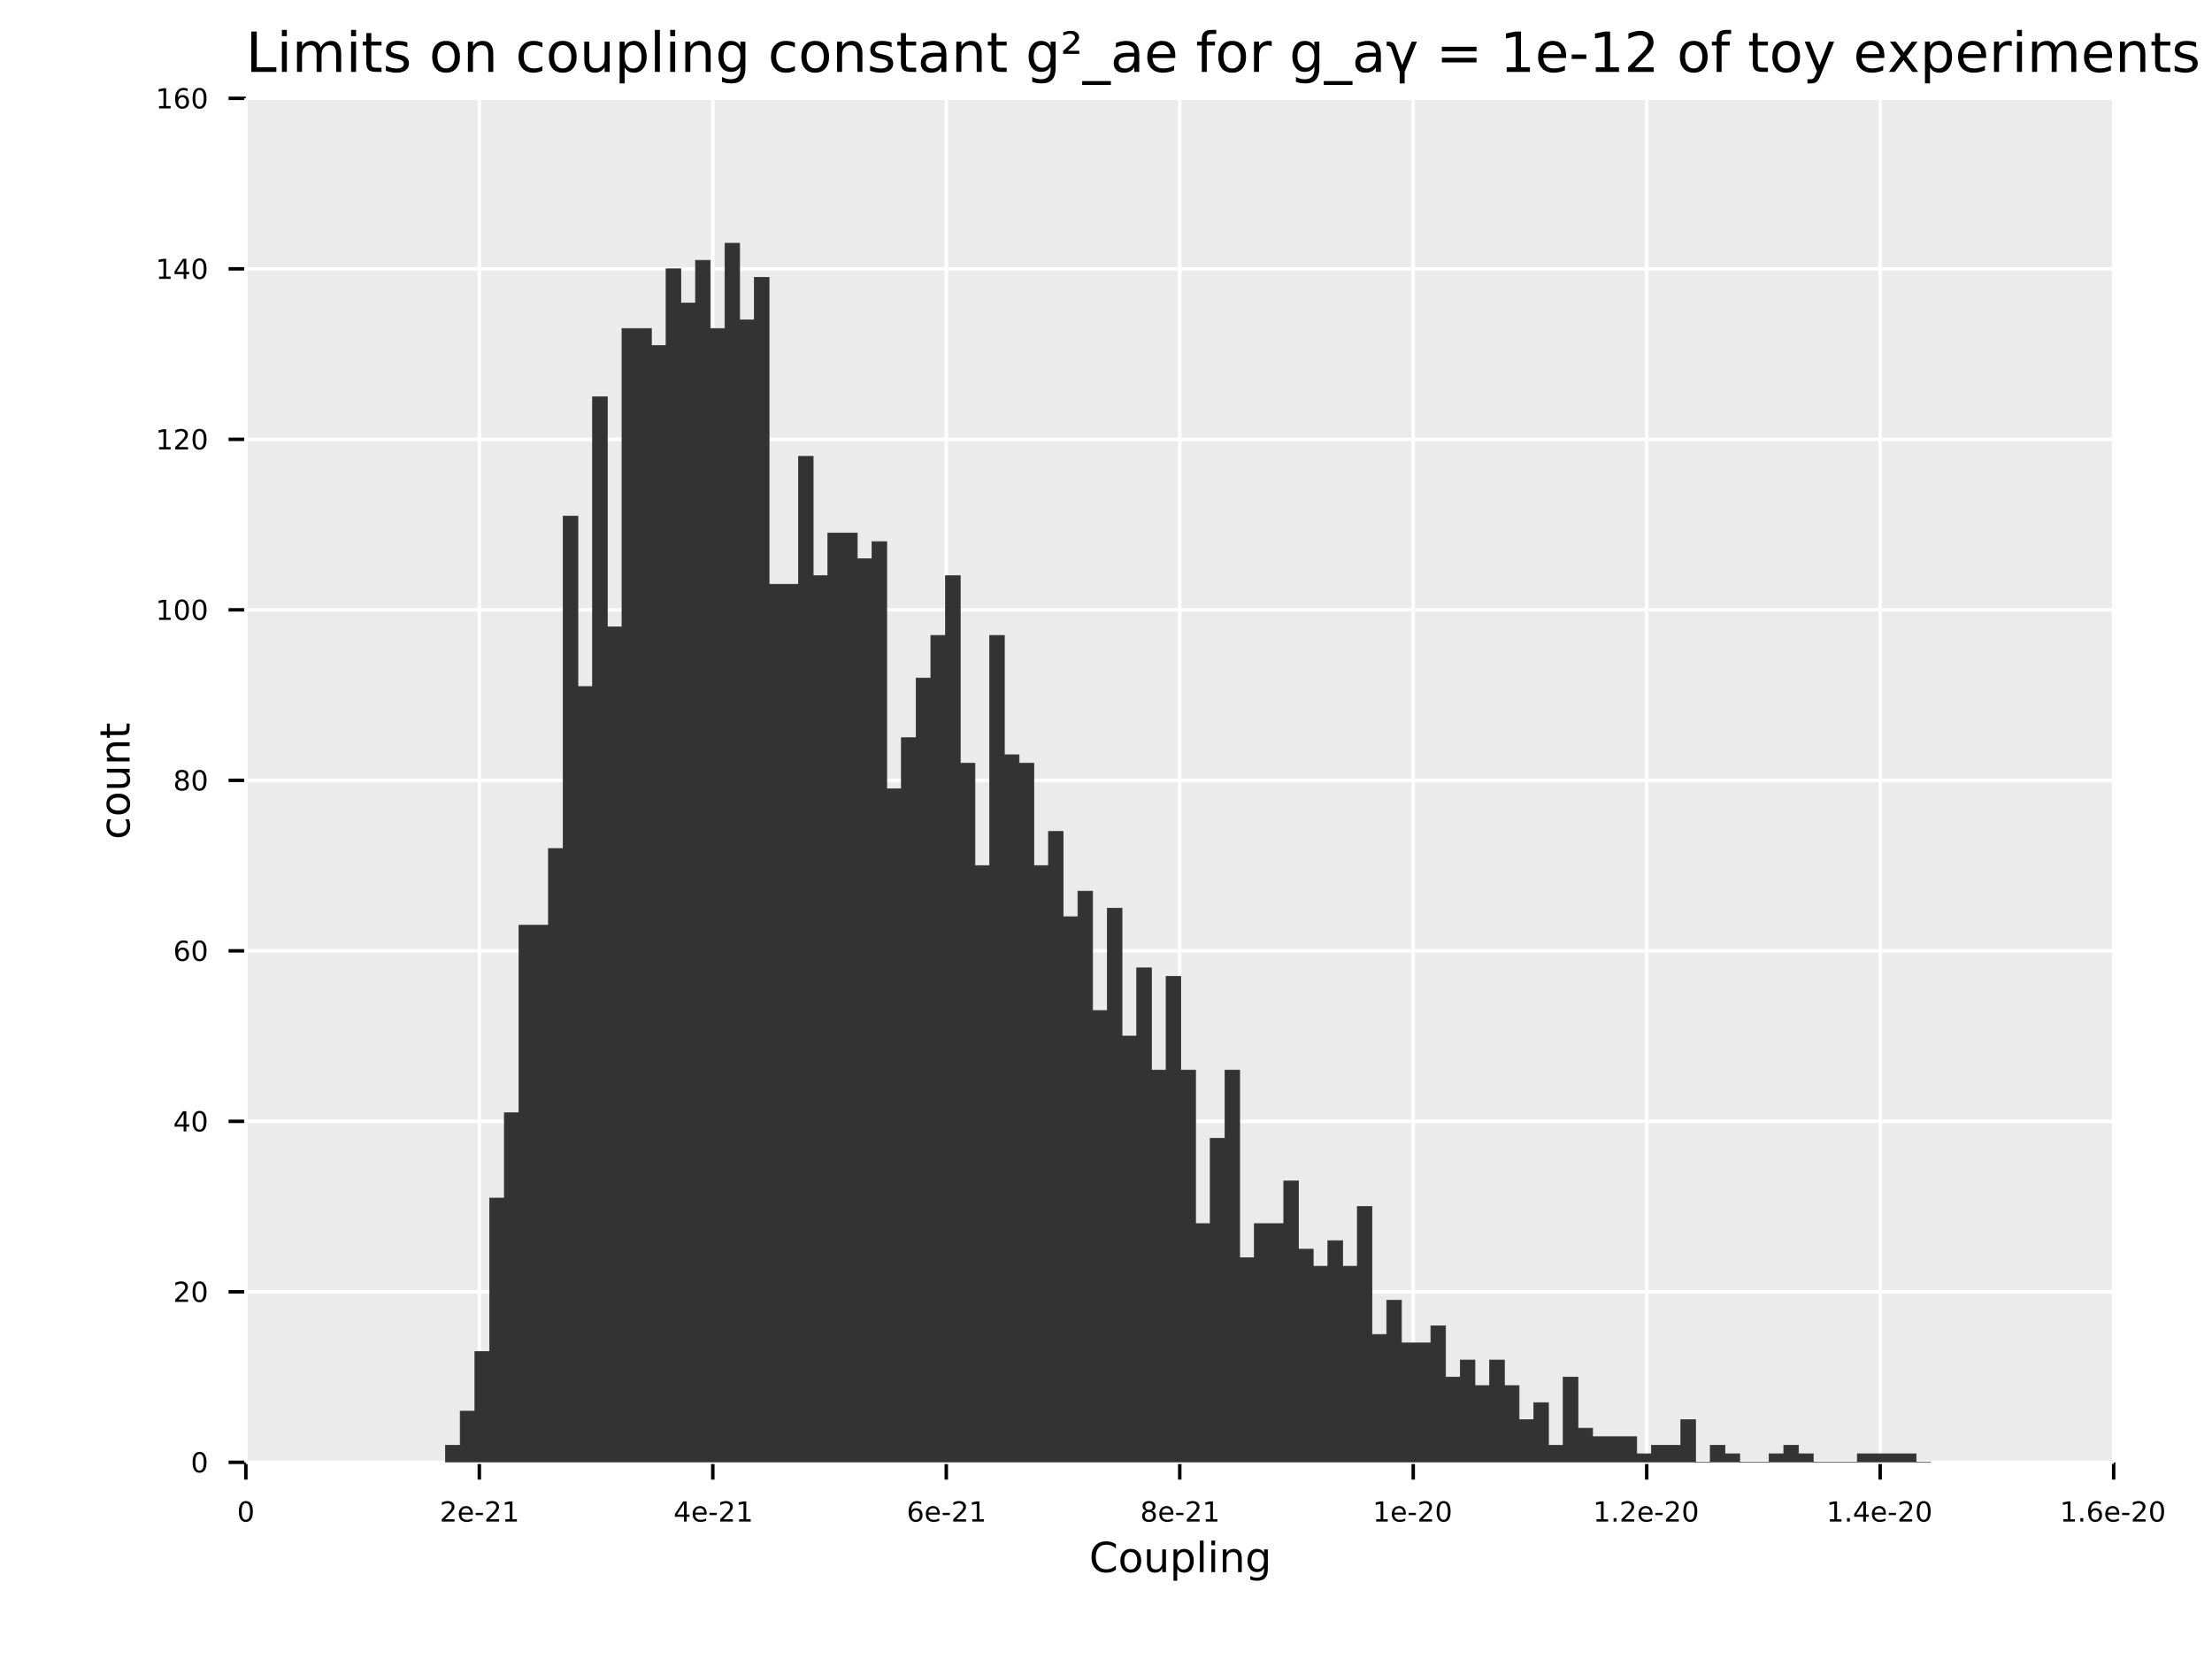 <?xml version="1.0" encoding="UTF-8" standalone="no"?>
<svg
   width="640pt"
   height="480pt"
   viewBox="0 0 640 480"
   version="1.1"
   id="svg230"
   sodipodi:docname="mc_likelihood_2018_histogram_bins_50llnl_extended_eff_area.pdf"
   xmlns:inkscape="http://www.inkscape.org/namespaces/inkscape"
   xmlns:sodipodi="http://sodipodi.sourceforge.net/DTD/sodipodi-0.dtd"
   xmlns:xlink="http://www.w3.org/1999/xlink"
   xmlns="http://www.w3.org/2000/svg"
   xmlns:svg="http://www.w3.org/2000/svg">
  <sodipodi:namedview
     id="namedview230"
     pagecolor="#ffffff"
     bordercolor="#666666"
     borderopacity="1.0"
     inkscape:showpageshadow="2"
     inkscape:pageopacity="0.0"
     inkscape:pagecheckerboard="0"
     inkscape:deskcolor="#d1d1d1"
     inkscape:document-units="pt" />
  <defs
     id="defs47">
    <g
       id="g47">
      <g
         id="glyph-0-0">
        <path
           d="M 1.578 -11.672 L 3.156 -11.672 L 3.156 -1.328 L 8.828 -1.328 L 8.828 0 L 1.578 0 Z M 1.578 -11.672 "
           id="path1" />
      </g>
      <g
         id="glyph-0-1">
        <path
           d="M 1.516 -8.75 L 2.953 -8.75 L 2.953 0 L 1.516 0 Z M 1.516 -12.156 L 2.953 -12.156 L 2.953 -10.344 L 1.516 -10.344 Z M 1.516 -12.156 "
           id="path2" />
      </g>
      <g
         id="glyph-0-2">
        <path
           d="M 8.328 -7.078 C 8.68 -7.723 9.109 -8.195 9.609 -8.5 C 10.109 -8.812 10.695 -8.969 11.375 -8.969 C 12.289 -8.969 12.992 -8.645 13.484 -8 C 13.984 -7.363 14.234 -6.457 14.234 -5.281 L 14.234 0 L 12.781 0 L 12.781 -5.234 C 12.781 -6.078 12.629 -6.703 12.328 -7.109 C 12.035 -7.516 11.586 -7.719 10.984 -7.719 C 10.234 -7.719 9.641 -7.469 9.203 -6.969 C 8.773 -6.477 8.562 -5.805 8.562 -4.953 L 8.562 0 L 7.125 0 L 7.125 -5.234 C 7.125 -6.078 6.973 -6.703 6.672 -7.109 C 6.379 -7.516 5.922 -7.719 5.297 -7.719 C 4.566 -7.719 3.984 -7.469 3.547 -6.969 C 3.117 -6.469 2.906 -5.797 2.906 -4.953 L 2.906 0 L 1.453 0 L 1.453 -8.75 L 2.906 -8.75 L 2.906 -7.391 C 3.227 -7.93 3.617 -8.328 4.078 -8.578 C 4.535 -8.836 5.082 -8.969 5.719 -8.969 C 6.352 -8.969 6.891 -8.805 7.328 -8.484 C 7.773 -8.16 8.109 -7.691 8.328 -7.078 Z M 8.328 -7.078 "
           id="path3" />
      </g>
      <g
         id="glyph-0-3">
        <path
           d="M 2.938 -11.234 L 2.938 -8.75 L 5.891 -8.75 L 5.891 -7.641 L 2.938 -7.641 L 2.938 -2.891 C 2.938 -2.172 3.031 -1.707 3.219 -1.5 C 3.414 -1.301 3.816 -1.203 4.422 -1.203 L 5.891 -1.203 L 5.891 0 L 4.422 0 C 3.305 0 2.535 -0.207 2.109 -0.625 C 1.691 -1.039 1.484 -1.797 1.484 -2.891 L 1.484 -7.641 L 0.438 -7.641 L 0.438 -8.75 L 1.484 -8.75 L 1.484 -11.234 Z M 2.938 -11.234 "
           id="path4" />
      </g>
      <g
         id="glyph-0-4">
        <path
           d="M 7.094 -8.5 L 7.094 -7.141 C 6.688 -7.348 6.266 -7.504 5.828 -7.609 C 5.391 -7.711 4.938 -7.766 4.469 -7.766 C 3.75 -7.766 3.211 -7.656 2.859 -7.438 C 2.504 -7.219 2.328 -6.891 2.328 -6.453 C 2.328 -6.117 2.453 -5.852 2.703 -5.656 C 2.961 -5.469 3.477 -5.289 4.25 -5.125 L 4.734 -5.016 C 5.754 -4.797 6.477 -4.484 6.906 -4.078 C 7.344 -3.68 7.562 -3.129 7.562 -2.422 C 7.562 -1.609 7.238 -0.961 6.594 -0.484 C 5.945 -0.004 5.062 0.234 3.938 0.234 C 3.469 0.234 2.977 0.188 2.469 0.094 C 1.969 0 1.438 -0.141 0.875 -0.328 L 0.875 -1.812 C 1.406 -1.531 1.926 -1.32 2.438 -1.188 C 2.957 -1.051 3.469 -0.984 3.969 -0.984 C 4.645 -0.984 5.164 -1.098 5.531 -1.328 C 5.895 -1.555 6.078 -1.883 6.078 -2.312 C 6.078 -2.695 5.945 -2.992 5.688 -3.203 C 5.426 -3.41 4.848 -3.613 3.953 -3.812 L 3.453 -3.922 C 2.566 -4.109 1.926 -4.395 1.531 -4.781 C 1.133 -5.176 0.938 -5.711 0.938 -6.391 C 0.938 -7.211 1.227 -7.848 1.812 -8.297 C 2.395 -8.742 3.223 -8.969 4.297 -8.969 C 4.828 -8.969 5.328 -8.926 5.797 -8.844 C 6.266 -8.77 6.695 -8.656 7.094 -8.5 Z M 7.094 -8.5 "
           id="path5" />
      </g>
      <g
         id="glyph-0-5" />
      <g
         id="glyph-0-6">
        <path
           d="M 4.906 -7.75 C 4.133 -7.75 3.523 -7.445 3.078 -6.844 C 2.629 -6.238 2.406 -5.414 2.406 -4.375 C 2.406 -3.32 2.625 -2.492 3.062 -1.891 C 3.508 -1.297 4.125 -1 4.906 -1 C 5.664 -1 6.27 -1.301 6.719 -1.906 C 7.164 -2.508 7.391 -3.332 7.391 -4.375 C 7.391 -5.406 7.164 -6.223 6.719 -6.828 C 6.27 -7.441 5.664 -7.75 4.906 -7.75 Z M 4.906 -8.969 C 6.156 -8.969 7.133 -8.562 7.844 -7.75 C 8.562 -6.938 8.922 -5.812 8.922 -4.375 C 8.922 -2.938 8.562 -1.805 7.844 -0.984 C 7.133 -0.172 6.156 0.234 4.906 0.234 C 3.645 0.234 2.66 -0.172 1.953 -0.984 C 1.242 -1.805 0.891 -2.938 0.891 -4.375 C 0.891 -5.812 1.242 -6.938 1.953 -7.75 C 2.66 -8.562 3.645 -8.969 4.906 -8.969 Z M 4.906 -8.969 "
           id="path6" />
      </g>
      <g
         id="glyph-0-7">
        <path
           d="M 8.781 -5.281 L 8.781 0 L 7.344 0 L 7.344 -5.234 C 7.344 -6.066 7.18 -6.688 6.859 -7.094 C 6.535 -7.508 6.051 -7.719 5.406 -7.719 C 4.633 -7.719 4.023 -7.469 3.578 -6.969 C 3.129 -6.477 2.906 -5.805 2.906 -4.953 L 2.906 0 L 1.453 0 L 1.453 -8.75 L 2.906 -8.75 L 2.906 -7.391 C 3.25 -7.922 3.648 -8.316 4.109 -8.578 C 4.578 -8.836 5.117 -8.969 5.734 -8.969 C 6.734 -8.969 7.488 -8.656 8 -8.031 C 8.52 -7.406 8.781 -6.488 8.781 -5.281 Z M 8.781 -5.281 "
           id="path7" />
      </g>
      <g
         id="glyph-0-8">
        <path
           d="M 7.812 -8.422 L 7.812 -7.078 C 7.406 -7.297 6.992 -7.461 6.578 -7.578 C 6.172 -7.691 5.758 -7.75 5.344 -7.75 C 4.414 -7.75 3.691 -7.453 3.172 -6.859 C 2.66 -6.266 2.406 -5.438 2.406 -4.375 C 2.406 -3.301 2.66 -2.469 3.172 -1.875 C 3.691 -1.289 4.414 -1 5.344 -1 C 5.758 -1 6.172 -1.051 6.578 -1.156 C 6.992 -1.27 7.406 -1.441 7.812 -1.672 L 7.812 -0.344 C 7.406 -0.156 6.988 -0.016 6.562 0.078 C 6.133 0.18 5.676 0.234 5.188 0.234 C 3.875 0.234 2.828 -0.18 2.047 -1.016 C 1.273 -1.848 0.891 -2.969 0.891 -4.375 C 0.891 -5.801 1.281 -6.922 2.062 -7.734 C 2.844 -8.555 3.914 -8.969 5.281 -8.969 C 5.727 -8.969 6.16 -8.922 6.578 -8.828 C 7.004 -8.734 7.414 -8.598 7.812 -8.422 Z M 7.812 -8.422 "
           id="path8" />
      </g>
      <g
         id="glyph-0-9">
        <path
           d="M 1.359 -3.453 L 1.359 -8.75 L 2.797 -8.75 L 2.797 -3.516 C 2.797 -2.68 2.957 -2.055 3.281 -1.641 C 3.602 -1.234 4.086 -1.031 4.734 -1.031 C 5.516 -1.031 6.129 -1.273 6.578 -1.766 C 7.023 -2.266 7.25 -2.941 7.25 -3.797 L 7.25 -8.75 L 8.688 -8.75 L 8.688 0 L 7.25 0 L 7.25 -1.344 C 6.906 -0.812 6.5 -0.414 6.031 -0.156 C 5.57 0.102 5.039 0.234 4.438 0.234 C 3.426 0.234 2.66 -0.078 2.141 -0.703 C 1.617 -1.336 1.359 -2.254 1.359 -3.453 Z M 4.984 -8.969 Z M 4.984 -8.969 "
           id="path9" />
      </g>
      <g
         id="glyph-0-10">
        <path
           d="M 2.906 -1.312 L 2.906 3.328 L 1.453 3.328 L 1.453 -8.75 L 2.906 -8.75 L 2.906 -7.422 C 3.207 -7.941 3.586 -8.328 4.047 -8.578 C 4.504 -8.836 5.055 -8.969 5.703 -8.969 C 6.766 -8.969 7.625 -8.547 8.281 -7.703 C 8.945 -6.859 9.281 -5.75 9.281 -4.375 C 9.281 -3 8.945 -1.883 8.281 -1.031 C 7.625 -0.188 6.766 0.234 5.703 0.234 C 5.055 0.234 4.504 0.109 4.047 -0.141 C 3.586 -0.398 3.207 -0.789 2.906 -1.312 Z M 7.797 -4.375 C 7.797 -5.426 7.578 -6.254 7.141 -6.859 C 6.703 -7.461 6.102 -7.766 5.344 -7.766 C 4.582 -7.766 3.984 -7.461 3.547 -6.859 C 3.117 -6.254 2.906 -5.426 2.906 -4.375 C 2.906 -3.312 3.117 -2.477 3.547 -1.875 C 3.984 -1.281 4.582 -0.984 5.344 -0.984 C 6.102 -0.984 6.703 -1.281 7.141 -1.875 C 7.578 -2.477 7.797 -3.312 7.797 -4.375 Z M 7.797 -4.375 "
           id="path10" />
      </g>
      <g
         id="glyph-0-11">
        <path
           d="M 1.516 -12.156 L 2.953 -12.156 L 2.953 0 L 1.516 0 Z M 1.516 -12.156 "
           id="path11" />
      </g>
      <g
         id="glyph-0-12">
        <path
           d="M 7.266 -4.484 C 7.266 -5.523 7.051 -6.332 6.625 -6.906 C 6.195 -7.477 5.594 -7.766 4.812 -7.766 C 4.039 -7.766 3.441 -7.477 3.016 -6.906 C 2.586 -6.332 2.375 -5.523 2.375 -4.484 C 2.375 -3.441 2.586 -2.633 3.016 -2.062 C 3.441 -1.488 4.039 -1.203 4.812 -1.203 C 5.594 -1.203 6.195 -1.488 6.625 -2.062 C 7.051 -2.633 7.266 -3.441 7.266 -4.484 Z M 8.703 -1.094 C 8.703 0.406 8.367 1.516 7.703 2.234 C 7.047 2.961 6.035 3.328 4.672 3.328 C 4.172 3.328 3.695 3.289 3.25 3.219 C 2.801 3.145 2.363 3.031 1.938 2.875 L 1.938 1.469 C 2.363 1.695 2.781 1.863 3.188 1.969 C 3.602 2.082 4.023 2.141 4.453 2.141 C 5.391 2.141 6.094 1.895 6.562 1.406 C 7.031 0.914 7.266 0.172 7.266 -0.828 L 7.266 -1.547 C 6.973 -1.023 6.594 -0.633 6.125 -0.375 C 5.664 -0.125 5.113 0 4.469 0 C 3.395 0 2.531 -0.406 1.875 -1.219 C 1.219 -2.039 0.891 -3.129 0.891 -4.484 C 0.891 -5.836 1.219 -6.922 1.875 -7.734 C 2.531 -8.555 3.395 -8.969 4.469 -8.969 C 5.113 -8.969 5.664 -8.836 6.125 -8.578 C 6.594 -8.328 6.973 -7.941 7.266 -7.422 L 7.266 -8.75 L 8.703 -8.75 Z M 8.703 -1.094 "
           id="path12" />
      </g>
      <g
         id="glyph-0-13">
        <path
           d="M 5.484 -4.406 C 4.328 -4.406 3.523 -4.27 3.078 -4 C 2.629 -3.738 2.406 -3.285 2.406 -2.641 C 2.406 -2.129 2.57 -1.723 2.906 -1.422 C 3.238 -1.129 3.695 -0.984 4.281 -0.984 C 5.07 -0.984 5.707 -1.266 6.188 -1.828 C 6.676 -2.391 6.922 -3.141 6.922 -4.078 L 6.922 -4.406 Z M 8.359 -5 L 8.359 0 L 6.922 0 L 6.922 -1.328 C 6.586 -0.797 6.176 -0.398 5.688 -0.141 C 5.195 0.109 4.598 0.234 3.891 0.234 C 2.992 0.234 2.281 -0.016 1.75 -0.516 C 1.227 -1.023 0.969 -1.703 0.969 -2.547 C 0.969 -3.535 1.297 -4.281 1.953 -4.781 C 2.609 -5.281 3.594 -5.531 4.906 -5.531 L 6.922 -5.531 L 6.922 -5.672 C 6.922 -6.328 6.703 -6.836 6.266 -7.203 C 5.828 -7.566 5.219 -7.75 4.438 -7.75 C 3.938 -7.75 3.445 -7.688 2.969 -7.562 C 2.5 -7.445 2.047 -7.27 1.609 -7.031 L 1.609 -8.359 C 2.129 -8.555 2.633 -8.707 3.125 -8.812 C 3.625 -8.914 4.109 -8.969 4.578 -8.969 C 5.848 -8.969 6.797 -8.641 7.422 -7.984 C 8.047 -7.328 8.359 -6.332 8.359 -5 Z M 8.359 -5 "
           id="path13" />
      </g>
      <g
         id="glyph-0-14">
        <path
           d="M 2.094 -6.109 L 5.406 -6.109 L 5.406 -5.219 L 0.734 -5.219 L 0.734 -6.078 C 0.91 -6.242 1.164 -6.473 1.5 -6.766 C 3.289 -8.348 4.188 -9.383 4.188 -9.875 C 4.188 -10.219 4.051 -10.492 3.781 -10.703 C 3.508 -10.922 3.148 -11.031 2.703 -11.031 C 2.43 -11.031 2.133 -10.984 1.812 -10.891 C 1.5 -10.797 1.156 -10.66 0.781 -10.484 L 0.781 -11.438 C 1.188 -11.582 1.562 -11.691 1.906 -11.766 C 2.25 -11.836 2.57 -11.875 2.875 -11.875 C 3.625 -11.875 4.223 -11.703 4.672 -11.359 C 5.129 -11.016 5.359 -10.562 5.359 -10 C 5.359 -9.281 4.5 -8.18 2.781 -6.703 C 2.488 -6.453 2.258 -6.254 2.094 -6.109 Z M 2.094 -6.109 "
           id="path14" />
      </g>
      <g
         id="glyph-0-15">
        <path
           d="M 8.156 2.656 L 8.156 3.781 L -0.156 3.781 L -0.156 2.656 Z M 8.156 2.656 "
           id="path15" />
      </g>
      <g
         id="glyph-0-16">
        <path
           d="M 9 -4.734 L 9 -4.031 L 2.391 -4.031 C 2.453 -3.039 2.75 -2.285 3.281 -1.766 C 3.812 -1.254 4.555 -1 5.516 -1 C 6.066 -1 6.598 -1.066 7.109 -1.203 C 7.629 -1.336 8.145 -1.539 8.656 -1.812 L 8.656 -0.453 C 8.145 -0.234 7.617 -0.066 7.078 0.047 C 6.535 0.172 5.984 0.234 5.422 0.234 C 4.023 0.234 2.922 -0.172 2.109 -0.984 C 1.297 -1.805 0.891 -2.91 0.891 -4.297 C 0.891 -5.723 1.273 -6.859 2.047 -7.703 C 2.816 -8.547 3.859 -8.969 5.172 -8.969 C 6.348 -8.969 7.281 -8.586 7.969 -7.828 C 8.656 -7.066 9 -6.035 9 -4.734 Z M 7.562 -5.156 C 7.551 -5.945 7.328 -6.578 6.891 -7.047 C 6.461 -7.516 5.895 -7.75 5.188 -7.75 C 4.383 -7.75 3.742 -7.52 3.266 -7.062 C 2.785 -6.613 2.508 -5.977 2.438 -5.156 Z M 7.562 -5.156 "
           id="path16" />
      </g>
      <g
         id="glyph-0-17">
        <path
           d="M 5.938 -12.156 L 5.938 -10.969 L 4.562 -10.969 C 4.051 -10.969 3.691 -10.863 3.484 -10.656 C 3.285 -10.445 3.188 -10.07 3.188 -9.531 L 3.188 -8.75 L 5.562 -8.75 L 5.562 -7.641 L 3.188 -7.641 L 3.188 0 L 1.75 0 L 1.75 -7.641 L 0.375 -7.641 L 0.375 -8.75 L 1.75 -8.75 L 1.75 -9.359 C 1.75 -10.336 1.973 -11.047 2.422 -11.484 C 2.879 -11.93 3.598 -12.156 4.578 -12.156 Z M 5.938 -12.156 "
           id="path17" />
      </g>
      <g
         id="glyph-0-18">
        <path
           d="M 6.578 -7.406 C 6.422 -7.5 6.242 -7.566 6.047 -7.609 C 5.859 -7.66 5.648 -7.688 5.422 -7.688 C 4.609 -7.688 3.984 -7.422 3.547 -6.891 C 3.117 -6.359 2.906 -5.598 2.906 -4.609 L 2.906 0 L 1.453 0 L 1.453 -8.75 L 2.906 -8.75 L 2.906 -7.391 C 3.207 -7.922 3.598 -8.316 4.078 -8.578 C 4.566 -8.836 5.156 -8.969 5.844 -8.969 C 5.945 -8.969 6.055 -8.957 6.172 -8.938 C 6.297 -8.926 6.43 -8.91 6.578 -8.891 Z M 6.578 -7.406 "
           id="path18" />
      </g>
      <g
         id="glyph-0-19">
        <path
           d="M 1.703 -7.266 L 11.719 -7.266 L 11.719 -5.953 L 1.703 -5.953 Z M 1.703 -4.078 L 11.719 -4.078 L 11.719 -2.75 L 1.703 -2.75 Z M 1.703 -4.078 "
           id="path19" />
      </g>
      <g
         id="glyph-0-20">
        <path
           d="M 1.984 -1.328 L 4.562 -1.328 L 4.562 -10.234 L 1.766 -9.672 L 1.766 -11.109 L 4.547 -11.672 L 6.125 -11.672 L 6.125 -1.328 L 8.703 -1.328 L 8.703 0 L 1.984 0 Z M 1.984 -1.328 "
           id="path20" />
      </g>
      <g
         id="glyph-0-21">
        <path
           d="M 0.781 -5.031 L 5 -5.031 L 5 -3.75 L 0.781 -3.75 Z M 0.781 -5.031 "
           id="path21" />
      </g>
      <g
         id="glyph-0-22">
        <path
           d="M 3.078 -1.328 L 8.578 -1.328 L 8.578 0 L 1.172 0 L 1.172 -1.328 C 1.773 -1.953 2.594 -2.785 3.625 -3.828 C 4.656 -4.867 5.305 -5.539 5.578 -5.844 C 6.078 -6.414 6.426 -6.895 6.625 -7.281 C 6.832 -7.676 6.938 -8.066 6.938 -8.453 C 6.938 -9.066 6.719 -9.566 6.281 -9.953 C 5.844 -10.348 5.273 -10.547 4.578 -10.547 C 4.086 -10.547 3.566 -10.457 3.016 -10.281 C 2.461 -10.113 1.875 -9.859 1.25 -9.516 L 1.25 -11.109 C 1.883 -11.359 2.477 -11.547 3.031 -11.672 C 3.582 -11.805 4.086 -11.875 4.547 -11.875 C 5.754 -11.875 6.719 -11.57 7.438 -10.969 C 8.156 -10.363 8.516 -9.555 8.516 -8.547 C 8.516 -8.066 8.426 -7.613 8.25 -7.188 C 8.07 -6.758 7.742 -6.254 7.266 -5.672 C 7.141 -5.516 6.727 -5.078 6.031 -4.359 C 5.332 -3.641 4.348 -2.629 3.078 -1.328 Z M 3.078 -1.328 "
           id="path22" />
      </g>
      <g
         id="glyph-0-23">
        <path
           d="M 5.156 0.812 C 4.75 1.852 4.352 2.531 3.969 2.844 C 3.582 3.164 3.066 3.328 2.422 3.328 L 1.266 3.328 L 1.266 2.125 L 2.109 2.125 C 2.504 2.125 2.812 2.031 3.031 1.844 C 3.25 1.656 3.492 1.211 3.766 0.516 L 4.016 -0.141 L 0.484 -8.75 L 2 -8.75 L 4.734 -1.906 L 7.469 -8.75 L 9 -8.75 Z M 5.156 0.812 "
           id="path23" />
      </g>
      <g
         id="glyph-0-24">
        <path
           d="M 8.781 -8.75 L 5.625 -4.5 L 8.953 0 L 7.25 0 L 4.703 -3.438 L 2.156 0 L 0.469 0 L 3.859 -4.578 L 0.75 -8.75 L 2.453 -8.75 L 4.766 -5.641 L 7.094 -8.75 Z M 8.781 -8.75 "
           id="path24" />
      </g>
      <g
         id="glyph-1-0">
        <path
           d="M 2.828 -7.375 L 4.734 -1.969 L 7.469 -8.75 L 9 -8.75 L 5.453 0 L 5.453 3.328 L 4.016 3.328 L 4.016 0 L 1.719 -6.531 C 1.488 -7.188 1.129 -7.516 0.641 -7.516 L 0.25 -7.516 L 0.25 -8.75 L 0.797 -8.75 C 1.828 -8.75 2.504 -8.289 2.828 -7.375 Z M 2.828 -7.375 "
           id="path25" />
      </g>
      <g
         id="glyph-2-0">
        <path
           d="M 2.547 -5.312 C 2.141 -5.312 1.832 -5.109 1.625 -4.703 C 1.426 -4.305 1.328 -3.707 1.328 -2.906 C 1.328 -2.113 1.426 -1.516 1.625 -1.109 C 1.832 -0.711 2.141 -0.516 2.547 -0.516 C 2.953 -0.516 3.254 -0.711 3.453 -1.109 C 3.66 -1.516 3.766 -2.113 3.766 -2.906 C 3.766 -3.707 3.66 -4.305 3.453 -4.703 C 3.254 -5.109 2.953 -5.312 2.547 -5.312 Z M 2.547 -5.938 C 3.203 -5.938 3.703 -5.676 4.047 -5.156 C 4.391 -4.645 4.562 -3.895 4.562 -2.906 C 4.562 -1.926 4.391 -1.176 4.047 -0.656 C 3.703 -0.145 3.203 0.109 2.547 0.109 C 1.891 0.109 1.391 -0.145 1.047 -0.656 C 0.703 -1.176 0.531 -1.926 0.531 -2.906 C 0.531 -3.895 0.703 -4.645 1.047 -5.156 C 1.391 -5.676 1.891 -5.938 2.547 -5.938 Z M 2.547 -5.938 "
           id="path26" />
      </g>
      <g
         id="glyph-2-1">
        <path
           d="M 1.531 -0.672 L 4.297 -0.672 L 4.297 0 L 0.594 0 L 0.594 -0.672 C 0.883 -0.973 1.289 -1.383 1.812 -1.906 C 2.332 -2.438 2.656 -2.773 2.781 -2.922 C 3.039 -3.203 3.219 -3.441 3.312 -3.641 C 3.414 -3.836 3.469 -4.031 3.469 -4.219 C 3.469 -4.531 3.359 -4.785 3.141 -4.984 C 2.922 -5.18 2.641 -5.281 2.297 -5.281 C 2.047 -5.281 1.781 -5.234 1.5 -5.141 C 1.227 -5.055 0.938 -4.926 0.625 -4.75 L 0.625 -5.547 C 0.945 -5.68 1.242 -5.781 1.516 -5.844 C 1.797 -5.906 2.051 -5.938 2.281 -5.938 C 2.883 -5.938 3.363 -5.785 3.719 -5.484 C 4.082 -5.18 4.266 -4.781 4.266 -4.281 C 4.266 -4.039 4.219 -3.812 4.125 -3.594 C 4.031 -3.375 3.867 -3.117 3.641 -2.828 C 3.566 -2.754 3.352 -2.535 3 -2.172 C 2.656 -1.816 2.164 -1.316 1.531 -0.672 Z M 1.531 -0.672 "
           id="path27" />
      </g>
      <g
         id="glyph-2-2">
        <path
           d="M 4.5 -2.375 L 4.5 -2.016 L 1.188 -2.016 C 1.219 -1.523 1.367 -1.148 1.641 -0.891 C 1.91 -0.629 2.281 -0.5 2.75 -0.5 C 3.031 -0.5 3.301 -0.531 3.562 -0.594 C 3.82 -0.664 4.078 -0.77 4.328 -0.906 L 4.328 -0.219 C 4.066 -0.113 3.801 -0.035 3.531 0.016 C 3.258 0.078 2.988 0.109 2.719 0.109 C 2.02 0.109 1.461 -0.094 1.047 -0.5 C 0.641 -0.906 0.438 -1.453 0.438 -2.141 C 0.438 -2.859 0.629 -3.426 1.016 -3.844 C 1.41 -4.27 1.938 -4.484 2.594 -4.484 C 3.176 -4.484 3.641 -4.289 3.984 -3.906 C 4.328 -3.531 4.5 -3.02 4.5 -2.375 Z M 3.781 -2.578 C 3.77 -2.973 3.656 -3.285 3.438 -3.516 C 3.227 -3.754 2.945 -3.875 2.594 -3.875 C 2.195 -3.875 1.875 -3.758 1.625 -3.531 C 1.383 -3.301 1.25 -2.984 1.219 -2.578 Z M 3.781 -2.578 "
           id="path28" />
      </g>
      <g
         id="glyph-2-3">
        <path
           d="M 0.391 -2.516 L 2.5 -2.516 L 2.5 -1.875 L 0.391 -1.875 Z M 0.391 -2.516 "
           id="path29" />
      </g>
      <g
         id="glyph-2-4">
        <path
           d="M 1 -0.672 L 2.281 -0.672 L 2.281 -5.109 L 0.875 -4.828 L 0.875 -5.547 L 2.281 -5.828 L 3.062 -5.828 L 3.062 -0.672 L 4.359 -0.672 L 4.359 0 L 1 0 Z M 1 -0.672 "
           id="path30" />
      </g>
      <g
         id="glyph-2-5">
        <path
           d="M 3.031 -5.141 L 1.031 -2.031 L 3.031 -2.031 Z M 2.812 -5.828 L 3.812 -5.828 L 3.812 -2.031 L 4.641 -2.031 L 4.641 -1.375 L 3.812 -1.375 L 3.812 0 L 3.031 0 L 3.031 -1.375 L 0.391 -1.375 L 0.391 -2.141 Z M 2.812 -5.828 "
           id="path31" />
      </g>
      <g
         id="glyph-2-6">
        <path
           d="M 2.641 -3.234 C 2.285 -3.234 2.004 -3.109 1.797 -2.859 C 1.586 -2.617 1.484 -2.289 1.484 -1.875 C 1.484 -1.457 1.586 -1.125 1.797 -0.875 C 2.004 -0.633 2.285 -0.516 2.641 -0.516 C 2.992 -0.516 3.273 -0.633 3.484 -0.875 C 3.691 -1.125 3.797 -1.457 3.797 -1.875 C 3.797 -2.289 3.691 -2.617 3.484 -2.859 C 3.273 -3.109 2.992 -3.234 2.641 -3.234 Z M 4.203 -5.703 L 4.203 -4.984 C 4.004 -5.078 3.805 -5.148 3.609 -5.203 C 3.41 -5.254 3.211 -5.281 3.016 -5.281 C 2.492 -5.281 2.094 -5.102 1.812 -4.75 C 1.539 -4.395 1.383 -3.863 1.344 -3.156 C 1.5 -3.383 1.691 -3.555 1.922 -3.672 C 2.148 -3.797 2.406 -3.859 2.688 -3.859 C 3.27 -3.859 3.734 -3.68 4.078 -3.328 C 4.422 -2.973 4.594 -2.488 4.594 -1.875 C 4.594 -1.27 4.414 -0.785 4.062 -0.422 C 3.707 -0.066 3.234 0.109 2.641 0.109 C 1.961 0.109 1.445 -0.145 1.094 -0.656 C 0.738 -1.176 0.562 -1.926 0.562 -2.906 C 0.562 -3.832 0.781 -4.566 1.219 -5.109 C 1.656 -5.66 2.242 -5.938 2.984 -5.938 C 3.18 -5.938 3.379 -5.914 3.578 -5.875 C 3.773 -5.844 3.984 -5.785 4.203 -5.703 Z M 4.203 -5.703 "
           id="path32" />
      </g>
      <g
         id="glyph-2-7">
        <path
           d="M 2.547 -2.766 C 2.172 -2.766 1.875 -2.664 1.656 -2.469 C 1.445 -2.27 1.344 -1.992 1.344 -1.641 C 1.344 -1.285 1.445 -1.008 1.656 -0.812 C 1.875 -0.613 2.172 -0.516 2.547 -0.516 C 2.922 -0.516 3.211 -0.613 3.422 -0.812 C 3.641 -1.02 3.75 -1.297 3.75 -1.641 C 3.75 -1.992 3.641 -2.27 3.422 -2.469 C 3.211 -2.664 2.922 -2.766 2.547 -2.766 Z M 1.75 -3.109 C 1.414 -3.191 1.156 -3.348 0.969 -3.578 C 0.781 -3.805 0.688 -4.086 0.688 -4.422 C 0.688 -4.891 0.848 -5.258 1.172 -5.531 C 1.504 -5.801 1.961 -5.938 2.547 -5.938 C 3.129 -5.938 3.582 -5.801 3.906 -5.531 C 4.238 -5.258 4.406 -4.891 4.406 -4.422 C 4.406 -4.086 4.312 -3.805 4.125 -3.578 C 3.938 -3.348 3.676 -3.191 3.344 -3.109 C 3.719 -3.016 4.008 -2.836 4.219 -2.578 C 4.438 -2.328 4.547 -2.016 4.547 -1.641 C 4.547 -1.078 4.375 -0.645 4.031 -0.344 C 3.688 -0.039 3.191 0.109 2.547 0.109 C 1.898 0.109 1.406 -0.039 1.062 -0.344 C 0.719 -0.645 0.547 -1.078 0.547 -1.641 C 0.547 -2.016 0.648 -2.328 0.859 -2.578 C 1.078 -2.836 1.375 -3.016 1.75 -3.109 Z M 1.469 -4.359 C 1.469 -4.055 1.562 -3.816 1.75 -3.641 C 1.938 -3.473 2.203 -3.391 2.547 -3.391 C 2.879 -3.391 3.141 -3.473 3.328 -3.641 C 3.523 -3.816 3.625 -4.055 3.625 -4.359 C 3.625 -4.66 3.523 -4.895 3.328 -5.062 C 3.141 -5.227 2.879 -5.312 2.547 -5.312 C 2.203 -5.312 1.938 -5.227 1.75 -5.062 C 1.562 -4.895 1.469 -4.66 1.469 -4.359 Z M 1.469 -4.359 "
           id="path33" />
      </g>
      <g
         id="glyph-2-8">
        <path
           d="M 0.859 -1 L 1.688 -1 L 1.688 0 L 0.859 0 Z M 0.859 -1 "
           id="path34" />
      </g>
      <g
         id="glyph-3-0">
        <path
           d="M 7.734 -8.078 L 7.734 -6.828 C 7.328 -7.203 6.898 -7.477 6.453 -7.656 C 6.004 -7.844 5.523 -7.938 5.016 -7.938 C 4.016 -7.938 3.25 -7.629 2.719 -7.016 C 2.188 -6.398 1.922 -5.516 1.922 -4.359 C 1.922 -3.211 2.188 -2.332 2.719 -1.719 C 3.25 -1.102 4.016 -0.797 5.016 -0.797 C 5.523 -0.797 6.004 -0.891 6.453 -1.078 C 6.898 -1.266 7.328 -1.539 7.734 -1.906 L 7.734 -0.672 C 7.316 -0.391 6.875 -0.176 6.406 -0.031 C 5.945 0.102 5.461 0.172 4.953 0.172 C 3.617 0.172 2.57 -0.234 1.812 -1.047 C 1.051 -1.859 0.672 -2.961 0.672 -4.359 C 0.672 -5.766 1.051 -6.875 1.812 -7.688 C 2.57 -8.5 3.617 -8.906 4.953 -8.906 C 5.473 -8.906 5.961 -8.832 6.422 -8.688 C 6.891 -8.551 7.328 -8.348 7.734 -8.078 Z M 7.734 -8.078 "
           id="path35" />
      </g>
      <g
         id="glyph-3-1">
        <path
           d="M 3.672 -5.812 C 3.098 -5.812 2.641 -5.582 2.297 -5.125 C 1.961 -4.676 1.797 -4.062 1.797 -3.281 C 1.797 -2.488 1.961 -1.867 2.297 -1.422 C 2.629 -0.973 3.086 -0.75 3.672 -0.75 C 4.242 -0.75 4.695 -0.973 5.031 -1.422 C 5.375 -1.879 5.547 -2.5 5.547 -3.281 C 5.547 -4.051 5.375 -4.664 5.031 -5.125 C 4.695 -5.582 4.242 -5.812 3.672 -5.812 Z M 3.672 -6.719 C 4.609 -6.719 5.344 -6.41 5.875 -5.797 C 6.414 -5.191 6.688 -4.352 6.688 -3.281 C 6.688 -2.207 6.414 -1.363 5.875 -0.75 C 5.344 -0.133 4.609 0.172 3.672 0.172 C 2.734 0.172 1.992 -0.133 1.453 -0.75 C 0.922 -1.363 0.656 -2.207 0.656 -3.281 C 0.656 -4.352 0.922 -5.191 1.453 -5.797 C 1.992 -6.41 2.734 -6.719 3.672 -6.719 Z M 3.672 -6.719 "
           id="path36" />
      </g>
      <g
         id="glyph-3-2">
        <path
           d="M 1.016 -2.594 L 1.016 -6.562 L 2.094 -6.562 L 2.094 -2.625 C 2.094 -2.008 2.211 -1.547 2.453 -1.234 C 2.703 -0.922 3.066 -0.766 3.547 -0.766 C 4.129 -0.766 4.586 -0.945 4.922 -1.312 C 5.266 -1.688 5.438 -2.195 5.438 -2.844 L 5.438 -6.562 L 6.516 -6.562 L 6.516 0 L 5.438 0 L 5.438 -1.016 C 5.176 -0.609 4.875 -0.305 4.531 -0.109 C 4.188 0.078 3.785 0.172 3.328 0.172 C 2.566 0.172 1.988 -0.062 1.594 -0.531 C 1.207 -1 1.016 -1.688 1.016 -2.594 Z M 3.734 -6.719 Z M 3.734 -6.719 "
           id="path37" />
      </g>
      <g
         id="glyph-3-3">
        <path
           d="M 2.172 -0.984 L 2.172 2.5 L 1.094 2.5 L 1.094 -6.562 L 2.172 -6.562 L 2.172 -5.562 C 2.398 -5.957 2.688 -6.25 3.031 -6.438 C 3.375 -6.625 3.785 -6.719 4.266 -6.719 C 5.066 -6.719 5.719 -6.398 6.219 -5.766 C 6.719 -5.141 6.969 -4.312 6.969 -3.281 C 6.969 -2.25 6.719 -1.414 6.219 -0.781 C 5.719 -0.145 5.066 0.172 4.266 0.172 C 3.785 0.172 3.375 0.078 3.031 -0.109 C 2.688 -0.305 2.398 -0.598 2.172 -0.984 Z M 5.844 -3.281 C 5.844 -4.07 5.676 -4.691 5.344 -5.141 C 5.02 -5.586 4.578 -5.812 4.016 -5.812 C 3.441 -5.812 2.988 -5.586 2.656 -5.141 C 2.332 -4.691 2.172 -4.07 2.172 -3.281 C 2.172 -2.488 2.332 -1.863 2.656 -1.406 C 2.988 -0.957 3.441 -0.734 4.016 -0.734 C 4.578 -0.734 5.02 -0.957 5.344 -1.406 C 5.676 -1.863 5.844 -2.488 5.844 -3.281 Z M 5.844 -3.281 "
           id="path38" />
      </g>
      <g
         id="glyph-3-4">
        <path
           d="M 1.125 -9.125 L 2.203 -9.125 L 2.203 0 L 1.125 0 Z M 1.125 -9.125 "
           id="path39" />
      </g>
      <g
         id="glyph-3-5">
        <path
           d="M 1.125 -6.562 L 2.203 -6.562 L 2.203 0 L 1.125 0 Z M 1.125 -9.125 L 2.203 -9.125 L 2.203 -7.75 L 1.125 -7.75 Z M 1.125 -9.125 "
           id="path40" />
      </g>
      <g
         id="glyph-3-6">
        <path
           d="M 6.594 -3.969 L 6.594 0 L 5.516 0 L 5.516 -3.922 C 5.516 -4.547 5.391 -5.008 5.141 -5.312 C 4.898 -5.625 4.539 -5.781 4.062 -5.781 C 3.477 -5.781 3.016 -5.594 2.672 -5.219 C 2.336 -4.852 2.172 -4.348 2.172 -3.703 L 2.172 0 L 1.094 0 L 1.094 -6.562 L 2.172 -6.562 L 2.172 -5.547 C 2.43 -5.941 2.734 -6.234 3.078 -6.422 C 3.43 -6.617 3.836 -6.719 4.297 -6.719 C 5.047 -6.719 5.613 -6.484 6 -6.016 C 6.395 -5.555 6.594 -4.875 6.594 -3.969 Z M 6.594 -3.969 "
           id="path41" />
      </g>
      <g
         id="glyph-3-7">
        <path
           d="M 5.453 -3.359 C 5.453 -4.141 5.289 -4.742 4.969 -5.172 C 4.645 -5.598 4.191 -5.812 3.609 -5.812 C 3.035 -5.812 2.586 -5.598 2.266 -5.172 C 1.941 -4.742 1.781 -4.141 1.781 -3.359 C 1.781 -2.578 1.941 -1.973 2.266 -1.547 C 2.586 -1.117 3.035 -0.906 3.609 -0.906 C 4.191 -0.906 4.645 -1.117 4.969 -1.547 C 5.289 -1.973 5.453 -2.578 5.453 -3.359 Z M 6.531 -0.812 C 6.531 0.301 6.281 1.129 5.781 1.672 C 5.289 2.223 4.531 2.5 3.5 2.5 C 3.125 2.5 2.766 2.469 2.422 2.406 C 2.086 2.352 1.766 2.27 1.453 2.156 L 1.453 1.109 C 1.766 1.273 2.078 1.398 2.391 1.484 C 2.703 1.566 3.016 1.609 3.328 1.609 C 4.035 1.609 4.566 1.422 4.922 1.047 C 5.273 0.68 5.453 0.125 5.453 -0.625 L 5.453 -1.156 C 5.223 -0.77 4.938 -0.477 4.594 -0.281 C 4.25 -0.094 3.832 0 3.344 0 C 2.539 0 1.891 -0.305 1.391 -0.922 C 0.898 -1.535 0.656 -2.348 0.656 -3.359 C 0.656 -4.367 0.898 -5.18 1.391 -5.797 C 1.891 -6.41 2.539 -6.719 3.344 -6.719 C 3.832 -6.719 4.25 -6.617 4.594 -6.422 C 4.938 -6.234 5.223 -5.945 5.453 -5.562 L 5.453 -6.562 L 6.531 -6.562 Z M 6.531 -0.812 "
           id="path42" />
      </g>
      <g
         id="glyph-4-0">
        <path
           d="M -6.312 -5.859 L -5.297 -5.859 C -5.473 -5.547 -5.602 -5.238 -5.688 -4.938 C -5.77 -4.633 -5.812 -4.328 -5.812 -4.016 C -5.812 -3.305 -5.586 -2.758 -5.141 -2.375 C -4.703 -1.988 -4.082 -1.797 -3.281 -1.797 C -2.477 -1.797 -1.852 -1.988 -1.406 -2.375 C -0.969 -2.758 -0.75 -3.305 -0.75 -4.016 C -0.75 -4.328 -0.789 -4.633 -0.875 -4.938 C -0.957 -5.238 -1.082 -5.547 -1.25 -5.859 L -0.25 -5.859 C -0.113 -5.555 -0.008 -5.242 0.062 -4.922 C 0.133 -4.598 0.172 -4.254 0.172 -3.891 C 0.172 -2.898 -0.133 -2.113 -0.75 -1.531 C -1.375 -0.945 -2.219 -0.656 -3.281 -0.656 C -4.344 -0.656 -5.18 -0.945 -5.797 -1.531 C -6.41 -2.125 -6.719 -2.938 -6.719 -3.969 C -6.719 -4.289 -6.68 -4.609 -6.609 -4.922 C -6.547 -5.242 -6.445 -5.555 -6.312 -5.859 Z M -6.312 -5.859 "
           id="path43" />
      </g>
      <g
         id="glyph-4-1">
        <path
           d="M -5.812 -3.672 C -5.812 -3.098 -5.582 -2.641 -5.125 -2.297 C -4.676 -1.961 -4.062 -1.797 -3.281 -1.797 C -2.488 -1.797 -1.867 -1.961 -1.422 -2.297 C -0.973 -2.629 -0.75 -3.086 -0.75 -3.672 C -0.75 -4.242 -0.973 -4.695 -1.422 -5.031 C -1.879 -5.375 -2.5 -5.547 -3.281 -5.547 C -4.051 -5.547 -4.664 -5.375 -5.125 -5.031 C -5.582 -4.695 -5.812 -4.242 -5.812 -3.672 Z M -6.719 -3.672 C -6.719 -4.609 -6.41 -5.344 -5.797 -5.875 C -5.191 -6.414 -4.352 -6.688 -3.281 -6.688 C -2.207 -6.688 -1.363 -6.414 -0.75 -5.875 C -0.133 -5.344 0.172 -4.609 0.172 -3.672 C 0.172 -2.734 -0.133 -1.992 -0.75 -1.453 C -1.363 -0.922 -2.207 -0.656 -3.281 -0.656 C -4.352 -0.656 -5.191 -0.922 -5.797 -1.453 C -6.41 -1.992 -6.719 -2.734 -6.719 -3.672 Z M -6.719 -3.672 "
           id="path44" />
      </g>
      <g
         id="glyph-4-2">
        <path
           d="M -2.594 -1.016 L -6.562 -1.016 L -6.562 -2.094 L -2.625 -2.094 C -2.008 -2.094 -1.547 -2.211 -1.234 -2.453 C -0.922 -2.703 -0.766 -3.066 -0.766 -3.547 C -0.766 -4.129 -0.945 -4.586 -1.312 -4.922 C -1.688 -5.266 -2.195 -5.438 -2.844 -5.438 L -6.562 -5.438 L -6.562 -6.516 L 0 -6.516 L 0 -5.438 L -1.016 -5.438 C -0.609 -5.176 -0.305 -4.875 -0.109 -4.531 C 0.078 -4.188 0.172 -3.785 0.172 -3.328 C 0.172 -2.566 -0.062 -1.988 -0.531 -1.594 C -1 -1.207 -1.688 -1.016 -2.594 -1.016 Z M -6.719 -3.734 Z M -6.719 -3.734 "
           id="path45" />
      </g>
      <g
         id="glyph-4-3">
        <path
           d="M -3.969 -6.594 L 0 -6.594 L 0 -5.516 L -3.922 -5.516 C -4.547 -5.516 -5.008 -5.391 -5.312 -5.141 C -5.625 -4.898 -5.781 -4.539 -5.781 -4.062 C -5.781 -3.477 -5.594 -3.016 -5.219 -2.672 C -4.852 -2.336 -4.348 -2.172 -3.703 -2.172 L 0 -2.172 L 0 -1.094 L -6.562 -1.094 L -6.562 -2.172 L -5.547 -2.172 C -5.941 -2.43 -6.234 -2.734 -6.422 -3.078 C -6.617 -3.43 -6.719 -3.836 -6.719 -4.297 C -6.719 -5.047 -6.484 -5.613 -6.016 -6 C -5.555 -6.395 -4.875 -6.594 -3.969 -6.594 Z M -3.969 -6.594 "
           id="path46" />
      </g>
      <g
         id="glyph-4-4">
        <path
           d="M -8.422 -2.203 L -6.562 -2.203 L -6.562 -4.422 L -5.719 -4.422 L -5.719 -2.203 L -2.156 -2.203 C -1.625 -2.203 -1.281 -2.273 -1.125 -2.422 C -0.977 -2.566 -0.906 -2.863 -0.906 -3.312 L -0.906 -4.422 L 0 -4.422 L 0 -3.312 C 0 -2.477 -0.156 -1.898 -0.469 -1.578 C -0.781 -1.266 -1.344 -1.109 -2.156 -1.109 L -5.719 -1.109 L -5.719 -0.328 L -6.562 -0.328 L -6.562 -1.109 L -8.422 -1.109 Z M -8.422 -2.203 "
           id="path47" />
      </g>
    </g>
  </defs>
  <rect
     x="-64"
     y="-48"
     width="768"
     height="576"
     fill="rgb(100%, 100%, 100%)"
     fill-opacity="1"
     id="rect47" />
  <g
     fill="rgb(0%, 0%, 0%)"
     fill-opacity="1"
     id="g87">
    <use
       xlink:href="#glyph-0-0"
       x="71.133"
       y="20.801"
       id="use47" />
    <use
       xlink:href="#glyph-0-1"
       x="80.045"
       y="20.801"
       id="use48" />
    <use
       xlink:href="#glyph-0-2"
       x="84.477"
       y="20.801"
       id="use49" />
    <use
       xlink:href="#glyph-0-1"
       x="100.061"
       y="20.801"
       id="use50" />
    <use
       xlink:href="#glyph-0-3"
       x="104.493"
       y="20.801"
       id="use51" />
    <use
       xlink:href="#glyph-0-4"
       x="110.765"
       y="20.801"
       id="use52" />
    <use
       xlink:href="#glyph-0-5"
       x="119.085"
       y="20.801"
       id="use53" />
    <use
       xlink:href="#glyph-0-6"
       x="124.157"
       y="20.801"
       id="use54" />
    <use
       xlink:href="#glyph-0-7"
       x="133.933"
       y="20.801"
       id="use55" />
    <use
       xlink:href="#glyph-0-5"
       x="144.061"
       y="20.801"
       id="use56" />
    <use
       xlink:href="#glyph-0-8"
       x="149.133"
       y="20.801"
       id="use57" />
    <use
       xlink:href="#glyph-0-6"
       x="157.917"
       y="20.801"
       id="use58" />
    <use
       xlink:href="#glyph-0-9"
       x="167.693"
       y="20.801"
       id="use59" />
    <use
       xlink:href="#glyph-0-10"
       x="177.821"
       y="20.801"
       id="use60" />
    <use
       xlink:href="#glyph-0-11"
       x="187.965"
       y="20.801"
       id="use61" />
    <use
       xlink:href="#glyph-0-1"
       x="192.397"
       y="20.801"
       id="use62" />
    <use
       xlink:href="#glyph-0-7"
       x="196.829"
       y="20.801"
       id="use63" />
    <use
       xlink:href="#glyph-0-12"
       x="206.957"
       y="20.801"
       id="use64" />
    <use
       xlink:href="#glyph-0-5"
       x="217.101"
       y="20.801"
       id="use65" />
    <use
       xlink:href="#glyph-0-8"
       x="222.173"
       y="20.801"
       id="use66" />
    <use
       xlink:href="#glyph-0-6"
       x="230.957"
       y="20.801"
       id="use67" />
    <use
       xlink:href="#glyph-0-7"
       x="240.733"
       y="20.801"
       id="use68" />
    <use
       xlink:href="#glyph-0-4"
       x="250.861"
       y="20.801"
       id="use69" />
    <use
       xlink:href="#glyph-0-3"
       x="259.181"
       y="20.801"
       id="use70" />
    <use
       xlink:href="#glyph-0-13"
       x="265.453"
       y="20.801"
       id="use71" />
    <use
       xlink:href="#glyph-0-7"
       x="275.245"
       y="20.801"
       id="use72" />
    <use
       xlink:href="#glyph-0-3"
       x="285.373"
       y="20.801"
       id="use73" />
    <use
       xlink:href="#glyph-0-5"
       x="291.645"
       y="20.801"
       id="use74" />
    <use
       xlink:href="#glyph-0-12"
       x="296.717"
       y="20.801"
       id="use75" />
    <use
       xlink:href="#glyph-0-14"
       x="306.861"
       y="20.801"
       id="use76" />
    <use
       xlink:href="#glyph-0-15"
       x="313.261"
       y="20.801"
       id="use77" />
    <use
       xlink:href="#glyph-0-13"
       x="321.261"
       y="20.801"
       id="use78" />
    <use
       xlink:href="#glyph-0-16"
       x="331.053"
       y="20.801"
       id="use79" />
    <use
       xlink:href="#glyph-0-5"
       x="340.893"
       y="20.801"
       id="use80" />
    <use
       xlink:href="#glyph-0-17"
       x="345.965"
       y="20.801"
       id="use81" />
    <use
       xlink:href="#glyph-0-6"
       x="351.597"
       y="20.801"
       id="use82" />
    <use
       xlink:href="#glyph-0-18"
       x="361.373"
       y="20.801"
       id="use83" />
    <use
       xlink:href="#glyph-0-5"
       x="367.949"
       y="20.801"
       id="use84" />
    <use
       xlink:href="#glyph-0-12"
       x="373.021"
       y="20.801"
       id="use85" />
    <use
       xlink:href="#glyph-0-15"
       x="383.165"
       y="20.801"
       id="use86" />
    <use
       xlink:href="#glyph-0-13"
       x="391.165"
       y="20.801"
       id="use87" />
  </g>
  <g
     fill="rgb(0%, 0%, 0%)"
     fill-opacity="1"
     id="g88">
    <use
       xlink:href="#glyph-1-0"
       x="400.957"
       y="20.801"
       id="use88" />
  </g>
  <g
     fill="rgb(0%, 0%, 0%)"
     fill-opacity="1"
     id="g115">
    <use
       xlink:href="#glyph-0-5"
       x="410.413"
       y="20.801"
       id="use89" />
    <use
       xlink:href="#glyph-0-19"
       x="415.485"
       y="20.801"
       id="use90" />
    <use
       xlink:href="#glyph-0-5"
       x="428.877"
       y="20.801"
       id="use91" />
    <use
       xlink:href="#glyph-0-20"
       x="433.949"
       y="20.801"
       id="use92" />
    <use
       xlink:href="#glyph-0-16"
       x="444.125"
       y="20.801"
       id="use93" />
    <use
       xlink:href="#glyph-0-21"
       x="453.965"
       y="20.801"
       id="use94" />
    <use
       xlink:href="#glyph-0-20"
       x="459.725"
       y="20.801"
       id="use95" />
    <use
       xlink:href="#glyph-0-22"
       x="469.901"
       y="20.801"
       id="use96" />
    <use
       xlink:href="#glyph-0-5"
       x="480.077"
       y="20.801"
       id="use97" />
    <use
       xlink:href="#glyph-0-6"
       x="485.149"
       y="20.801"
       id="use98" />
    <use
       xlink:href="#glyph-0-17"
       x="494.925"
       y="20.801"
       id="use99" />
    <use
       xlink:href="#glyph-0-5"
       x="500.557"
       y="20.801"
       id="use100" />
    <use
       xlink:href="#glyph-0-3"
       x="505.629"
       y="20.801"
       id="use101" />
    <use
       xlink:href="#glyph-0-6"
       x="511.901"
       y="20.801"
       id="use102" />
    <use
       xlink:href="#glyph-0-23"
       x="521.677"
       y="20.801"
       id="use103" />
    <use
       xlink:href="#glyph-0-5"
       x="531.133"
       y="20.801"
       id="use104" />
    <use
       xlink:href="#glyph-0-16"
       x="536.205"
       y="20.801"
       id="use105" />
    <use
       xlink:href="#glyph-0-24"
       x="546.045"
       y="20.801"
       id="use106" />
    <use
       xlink:href="#glyph-0-10"
       x="555.501"
       y="20.801"
       id="use107" />
    <use
       xlink:href="#glyph-0-16"
       x="565.645"
       y="20.801"
       id="use108" />
    <use
       xlink:href="#glyph-0-18"
       x="575.485"
       y="20.801"
       id="use109" />
    <use
       xlink:href="#glyph-0-1"
       x="582.061"
       y="20.801"
       id="use110" />
    <use
       xlink:href="#glyph-0-2"
       x="586.493"
       y="20.801"
       id="use111" />
    <use
       xlink:href="#glyph-0-16"
       x="602.077"
       y="20.801"
       id="use112" />
    <use
       xlink:href="#glyph-0-7"
       x="611.917"
       y="20.801"
       id="use113" />
    <use
       xlink:href="#glyph-0-3"
       x="622.045"
       y="20.801"
       id="use114" />
    <use
       xlink:href="#glyph-0-4"
       x="628.317"
       y="20.801"
       id="use115" />
  </g>
  <path
     fill-rule="nonzero"
     fill="rgb(92%, 92%, 92%)"
     fill-opacity="1"
     d="M 71.133 28.453 L 611.547 28.453 L 611.547 423.094 L 71.133 423.094 Z M 71.133 28.453 "
     id="path115" />
  <path
     fill="none"
     stroke-width="1"
     stroke-linecap="butt"
     stroke-linejoin="miter"
     stroke="rgb(0%, 0%, 0%)"
     stroke-opacity="1"
     stroke-miterlimit="10"
     d="M 71.133 428.094 L 71.133 423.094 "
     id="path116" />
  <path
     fill="none"
     stroke-width="1"
     stroke-linecap="butt"
     stroke-linejoin="miter"
     stroke="rgb(0%, 0%, 0%)"
     stroke-opacity="1"
     stroke-miterlimit="10"
     d="M 138.684 428.094 L 138.684 423.094 "
     id="path117" />
  <path
     fill="none"
     stroke-width="1"
     stroke-linecap="butt"
     stroke-linejoin="miter"
     stroke="rgb(0%, 0%, 0%)"
     stroke-opacity="1"
     stroke-miterlimit="10"
     d="M 206.234 428.094 L 206.234 423.094 "
     id="path118" />
  <path
     fill="none"
     stroke-width="1"
     stroke-linecap="butt"
     stroke-linejoin="miter"
     stroke="rgb(0%, 0%, 0%)"
     stroke-opacity="1"
     stroke-miterlimit="10"
     d="M 273.789 428.094 L 273.789 423.094 "
     id="path119" />
  <path
     fill="none"
     stroke-width="1"
     stroke-linecap="butt"
     stroke-linejoin="miter"
     stroke="rgb(0%, 0%, 0%)"
     stroke-opacity="1"
     stroke-miterlimit="10"
     d="M 341.34 428.094 L 341.34 423.094 "
     id="path120" />
  <path
     fill="none"
     stroke-width="1"
     stroke-linecap="butt"
     stroke-linejoin="miter"
     stroke="rgb(0%, 0%, 0%)"
     stroke-opacity="1"
     stroke-miterlimit="10"
     d="M 408.891 428.094 L 408.891 423.094 "
     id="path121" />
  <path
     fill="none"
     stroke-width="1"
     stroke-linecap="butt"
     stroke-linejoin="miter"
     stroke="rgb(0%, 0%, 0%)"
     stroke-opacity="1"
     stroke-miterlimit="10"
     d="M 476.445 428.094 L 476.445 423.094 "
     id="path122" />
  <path
     fill="none"
     stroke-width="1"
     stroke-linecap="butt"
     stroke-linejoin="miter"
     stroke="rgb(0%, 0%, 0%)"
     stroke-opacity="1"
     stroke-miterlimit="10"
     d="M 543.996 428.094 L 543.996 423.094 "
     id="path123" />
  <path
     fill="none"
     stroke-width="1"
     stroke-linecap="butt"
     stroke-linejoin="miter"
     stroke="rgb(0%, 0%, 0%)"
     stroke-opacity="1"
     stroke-miterlimit="10"
     d="M 611.547 428.094 L 611.547 423.094 "
     id="path124" />
  <g
     fill="rgb(0%, 0%, 0%)"
     fill-opacity="1"
     id="g124">
    <use
       xlink:href="#glyph-2-0"
       x="68.59"
       y="440.234"
       id="use124" />
  </g>
  <g
     fill="rgb(0%, 0%, 0%)"
     fill-opacity="1"
     id="g129">
    <use
       xlink:href="#glyph-2-1"
       x="127.222"
       y="440.234"
       id="use125" />
    <use
       xlink:href="#glyph-2-2"
       x="132.31"
       y="440.234"
       id="use126" />
    <use
       xlink:href="#glyph-2-3"
       x="137.23"
       y="440.234"
       id="use127" />
    <use
       xlink:href="#glyph-2-1"
       x="140.11"
       y="440.234"
       id="use128" />
    <use
       xlink:href="#glyph-2-4"
       x="145.198"
       y="440.234"
       id="use129" />
  </g>
  <g
     fill="rgb(0%, 0%, 0%)"
     fill-opacity="1"
     id="g134">
    <use
       xlink:href="#glyph-2-5"
       x="194.871"
       y="440.234"
       id="use130" />
    <use
       xlink:href="#glyph-2-2"
       x="199.959"
       y="440.234"
       id="use131" />
    <use
       xlink:href="#glyph-2-3"
       x="204.879"
       y="440.234"
       id="use132" />
    <use
       xlink:href="#glyph-2-1"
       x="207.759"
       y="440.234"
       id="use133" />
    <use
       xlink:href="#glyph-2-4"
       x="212.847"
       y="440.234"
       id="use134" />
  </g>
  <g
     fill="rgb(0%, 0%, 0%)"
     fill-opacity="1"
     id="g139">
    <use
       xlink:href="#glyph-2-6"
       x="262.327"
       y="440.234"
       id="use135" />
    <use
       xlink:href="#glyph-2-2"
       x="267.415"
       y="440.234"
       id="use136" />
    <use
       xlink:href="#glyph-2-3"
       x="272.335"
       y="440.234"
       id="use137" />
    <use
       xlink:href="#glyph-2-1"
       x="275.215"
       y="440.234"
       id="use138" />
    <use
       xlink:href="#glyph-2-4"
       x="280.303"
       y="440.234"
       id="use139" />
  </g>
  <g
     fill="rgb(0%, 0%, 0%)"
     fill-opacity="1"
     id="g144">
    <use
       xlink:href="#glyph-2-7"
       x="329.898"
       y="440.234"
       id="use140" />
    <use
       xlink:href="#glyph-2-2"
       x="334.986"
       y="440.234"
       id="use141" />
    <use
       xlink:href="#glyph-2-3"
       x="339.906"
       y="440.234"
       id="use142" />
    <use
       xlink:href="#glyph-2-1"
       x="342.786"
       y="440.234"
       id="use143" />
    <use
       xlink:href="#glyph-2-4"
       x="347.874"
       y="440.234"
       id="use144" />
  </g>
  <g
     fill="rgb(0%, 0%, 0%)"
     fill-opacity="1"
     id="g149">
    <use
       xlink:href="#glyph-2-4"
       x="397.162"
       y="440.234"
       id="use145" />
    <use
       xlink:href="#glyph-2-2"
       x="402.25"
       y="440.234"
       id="use146" />
    <use
       xlink:href="#glyph-2-3"
       x="407.17"
       y="440.234"
       id="use147" />
    <use
       xlink:href="#glyph-2-1"
       x="410.05"
       y="440.234"
       id="use148" />
    <use
       xlink:href="#glyph-2-0"
       x="415.138"
       y="440.234"
       id="use149" />
  </g>
  <g
     fill="rgb(0%, 0%, 0%)"
     fill-opacity="1"
     id="g156">
    <use
       xlink:href="#glyph-2-4"
       x="460.914"
       y="440.234"
       id="use150" />
    <use
       xlink:href="#glyph-2-8"
       x="466.002"
       y="440.234"
       id="use151" />
    <use
       xlink:href="#glyph-2-1"
       x="468.538"
       y="440.234"
       id="use152" />
    <use
       xlink:href="#glyph-2-2"
       x="473.626"
       y="440.234"
       id="use153" />
    <use
       xlink:href="#glyph-2-3"
       x="478.546"
       y="440.234"
       id="use154" />
    <use
       xlink:href="#glyph-2-1"
       x="481.426"
       y="440.234"
       id="use155" />
    <use
       xlink:href="#glyph-2-0"
       x="486.514"
       y="440.234"
       id="use156" />
  </g>
  <g
     fill="rgb(0%, 0%, 0%)"
     fill-opacity="1"
     id="g163">
    <use
       xlink:href="#glyph-2-4"
       x="528.442"
       y="440.234"
       id="use157" />
    <use
       xlink:href="#glyph-2-8"
       x="533.53"
       y="440.234"
       id="use158" />
    <use
       xlink:href="#glyph-2-5"
       x="536.066"
       y="440.234"
       id="use159" />
    <use
       xlink:href="#glyph-2-2"
       x="541.154"
       y="440.234"
       id="use160" />
    <use
       xlink:href="#glyph-2-3"
       x="546.074"
       y="440.234"
       id="use161" />
    <use
       xlink:href="#glyph-2-1"
       x="548.954"
       y="440.234"
       id="use162" />
    <use
       xlink:href="#glyph-2-0"
       x="554.042"
       y="440.234"
       id="use163" />
  </g>
  <g
     fill="rgb(0%, 0%, 0%)"
     fill-opacity="1"
     id="g170">
    <use
       xlink:href="#glyph-2-4"
       x="595.97"
       y="440.234"
       id="use164" />
    <use
       xlink:href="#glyph-2-8"
       x="601.058"
       y="440.234"
       id="use165" />
    <use
       xlink:href="#glyph-2-6"
       x="603.594"
       y="440.234"
       id="use166" />
    <use
       xlink:href="#glyph-2-2"
       x="608.682"
       y="440.234"
       id="use167" />
    <use
       xlink:href="#glyph-2-3"
       x="613.602"
       y="440.234"
       id="use168" />
    <use
       xlink:href="#glyph-2-1"
       x="616.482"
       y="440.234"
       id="use169" />
    <use
       xlink:href="#glyph-2-0"
       x="621.57"
       y="440.234"
       id="use170" />
  </g>
  <path
     fill="none"
     stroke-width="1"
     stroke-linecap="butt"
     stroke-linejoin="miter"
     stroke="rgb(0%, 0%, 0%)"
     stroke-opacity="1"
     stroke-miterlimit="10"
     d="M 71.133 423.094 L 66.133 423.094 "
     id="path170" />
  <path
     fill="none"
     stroke-width="1"
     stroke-linecap="butt"
     stroke-linejoin="miter"
     stroke="rgb(0%, 0%, 0%)"
     stroke-opacity="1"
     stroke-miterlimit="10"
     d="M 71.133 373.766 L 66.133 373.766 "
     id="path171" />
  <path
     fill="none"
     stroke-width="1"
     stroke-linecap="butt"
     stroke-linejoin="miter"
     stroke="rgb(0%, 0%, 0%)"
     stroke-opacity="1"
     stroke-miterlimit="10"
     d="M 71.133 324.434 L 66.133 324.434 "
     id="path172" />
  <path
     fill="none"
     stroke-width="1"
     stroke-linecap="butt"
     stroke-linejoin="miter"
     stroke="rgb(0%, 0%, 0%)"
     stroke-opacity="1"
     stroke-miterlimit="10"
     d="M 71.133 275.105 L 66.133 275.105 "
     id="path173" />
  <path
     fill="none"
     stroke-width="1"
     stroke-linecap="butt"
     stroke-linejoin="miter"
     stroke="rgb(0%, 0%, 0%)"
     stroke-opacity="1"
     stroke-miterlimit="10"
     d="M 71.133 225.773 L 66.133 225.773 "
     id="path174" />
  <path
     fill="none"
     stroke-width="1"
     stroke-linecap="butt"
     stroke-linejoin="miter"
     stroke="rgb(0%, 0%, 0%)"
     stroke-opacity="1"
     stroke-miterlimit="10"
     d="M 71.133 176.445 L 66.133 176.445 "
     id="path175" />
  <path
     fill="none"
     stroke-width="1"
     stroke-linecap="butt"
     stroke-linejoin="miter"
     stroke="rgb(0%, 0%, 0%)"
     stroke-opacity="1"
     stroke-miterlimit="10"
     d="M 71.133 127.113 L 66.133 127.113 "
     id="path176" />
  <path
     fill="none"
     stroke-width="1"
     stroke-linecap="butt"
     stroke-linejoin="miter"
     stroke="rgb(0%, 0%, 0%)"
     stroke-opacity="1"
     stroke-miterlimit="10"
     d="M 71.133 77.781 L 66.133 77.781 "
     id="path177" />
  <path
     fill="none"
     stroke-width="1"
     stroke-linecap="butt"
     stroke-linejoin="miter"
     stroke="rgb(0%, 0%, 0%)"
     stroke-opacity="1"
     stroke-miterlimit="10"
     d="M 71.133 28.453 L 66.133 28.453 "
     id="path178" />
  <g
     fill="rgb(0%, 0%, 0%)"
     fill-opacity="1"
     id="g178">
    <use
       xlink:href="#glyph-2-0"
       x="55.191"
       y="426.008"
       id="use178" />
  </g>
  <g
     fill="rgb(0%, 0%, 0%)"
     fill-opacity="1"
     id="g180">
    <use
       xlink:href="#glyph-2-1"
       x="50.102"
       y="376.676"
       id="use179" />
    <use
       xlink:href="#glyph-2-0"
       x="55.19"
       y="376.676"
       id="use180" />
  </g>
  <g
     fill="rgb(0%, 0%, 0%)"
     fill-opacity="1"
     id="g182">
    <use
       xlink:href="#glyph-2-5"
       x="50.102"
       y="327.348"
       id="use181" />
    <use
       xlink:href="#glyph-2-0"
       x="55.19"
       y="327.348"
       id="use182" />
  </g>
  <g
     fill="rgb(0%, 0%, 0%)"
     fill-opacity="1"
     id="g184">
    <use
       xlink:href="#glyph-2-6"
       x="50.102"
       y="278.016"
       id="use183" />
    <use
       xlink:href="#glyph-2-0"
       x="55.19"
       y="278.016"
       id="use184" />
  </g>
  <g
     fill="rgb(0%, 0%, 0%)"
     fill-opacity="1"
     id="g186">
    <use
       xlink:href="#glyph-2-7"
       x="50.102"
       y="228.687"
       id="use185" />
    <use
       xlink:href="#glyph-2-0"
       x="55.19"
       y="228.687"
       id="use186" />
  </g>
  <g
     fill="rgb(0%, 0%, 0%)"
     fill-opacity="1"
     id="g189">
    <use
       xlink:href="#glyph-2-4"
       x="45.012"
       y="179.355"
       id="use187" />
    <use
       xlink:href="#glyph-2-0"
       x="50.1"
       y="179.355"
       id="use188" />
    <use
       xlink:href="#glyph-2-0"
       x="55.188"
       y="179.355"
       id="use189" />
  </g>
  <g
     fill="rgb(0%, 0%, 0%)"
     fill-opacity="1"
     id="g192">
    <use
       xlink:href="#glyph-2-4"
       x="45.012"
       y="130.023"
       id="use190" />
    <use
       xlink:href="#glyph-2-1"
       x="50.1"
       y="130.023"
       id="use191" />
    <use
       xlink:href="#glyph-2-0"
       x="55.188"
       y="130.023"
       id="use192" />
  </g>
  <g
     fill="rgb(0%, 0%, 0%)"
     fill-opacity="1"
     id="g195">
    <use
       xlink:href="#glyph-2-4"
       x="45.012"
       y="80.695"
       id="use193" />
    <use
       xlink:href="#glyph-2-5"
       x="50.1"
       y="80.695"
       id="use194" />
    <use
       xlink:href="#glyph-2-0"
       x="55.188"
       y="80.695"
       id="use195" />
  </g>
  <g
     fill="rgb(0%, 0%, 0%)"
     fill-opacity="1"
     id="g198">
    <use
       xlink:href="#glyph-2-4"
       x="45.012"
       y="31.363"
       id="use196" />
    <use
       xlink:href="#glyph-2-6"
       x="50.1"
       y="31.363"
       id="use197" />
    <use
       xlink:href="#glyph-2-0"
       x="55.188"
       y="31.363"
       id="use198" />
  </g>
  <g
     fill="rgb(0%, 0%, 0%)"
     fill-opacity="1"
     id="g206">
    <use
       xlink:href="#glyph-3-0"
       x="315.129"
       y="454.859"
       id="use199" />
    <use
       xlink:href="#glyph-3-1"
       x="323.505"
       y="454.859"
       id="use200" />
    <use
       xlink:href="#glyph-3-2"
       x="330.837"
       y="454.859"
       id="use201" />
    <use
       xlink:href="#glyph-3-3"
       x="338.433"
       y="454.859"
       id="use202" />
    <use
       xlink:href="#glyph-3-4"
       x="346.041"
       y="454.859"
       id="use203" />
    <use
       xlink:href="#glyph-3-5"
       x="349.365"
       y="454.859"
       id="use204" />
    <use
       xlink:href="#glyph-3-6"
       x="352.689"
       y="454.859"
       id="use205" />
    <use
       xlink:href="#glyph-3-7"
       x="360.285"
       y="454.859"
       id="use206" />
  </g>
  <g
     fill="rgb(0%, 0%, 0%)"
     fill-opacity="1"
     id="g211">
    <use
       xlink:href="#glyph-4-0"
       x="37.496"
       y="242.891"
       id="use207" />
    <use
       xlink:href="#glyph-4-1"
       x="37.496"
       y="236.303"
       id="use208" />
    <use
       xlink:href="#glyph-4-2"
       x="37.496"
       y="228.971"
       id="use209" />
    <use
       xlink:href="#glyph-4-3"
       x="37.496"
       y="221.375"
       id="use210" />
    <use
       xlink:href="#glyph-4-4"
       x="37.496"
       y="213.779"
       id="use211" />
  </g>
  <path
     fill="none"
     stroke-width="1"
     stroke-linecap="butt"
     stroke-linejoin="miter"
     stroke="rgb(100%, 100%, 100%)"
     stroke-opacity="1"
     stroke-miterlimit="10"
     d="M 71.133 28.453 L 71.133 423.094 "
     id="path211" />
  <path
     fill="none"
     stroke-width="1"
     stroke-linecap="butt"
     stroke-linejoin="miter"
     stroke="rgb(100%, 100%, 100%)"
     stroke-opacity="1"
     stroke-miterlimit="10"
     d="M 138.684 28.453 L 138.684 423.094 "
     id="path212" />
  <path
     fill="none"
     stroke-width="1"
     stroke-linecap="butt"
     stroke-linejoin="miter"
     stroke="rgb(100%, 100%, 100%)"
     stroke-opacity="1"
     stroke-miterlimit="10"
     d="M 206.234 28.453 L 206.234 423.094 "
     id="path213" />
  <path
     fill="none"
     stroke-width="1"
     stroke-linecap="butt"
     stroke-linejoin="miter"
     stroke="rgb(100%, 100%, 100%)"
     stroke-opacity="1"
     stroke-miterlimit="10"
     d="M 273.789 28.453 L 273.789 423.094 "
     id="path214" />
  <path
     fill="none"
     stroke-width="1"
     stroke-linecap="butt"
     stroke-linejoin="miter"
     stroke="rgb(100%, 100%, 100%)"
     stroke-opacity="1"
     stroke-miterlimit="10"
     d="M 341.34 28.453 L 341.34 423.094 "
     id="path215" />
  <path
     fill="none"
     stroke-width="1"
     stroke-linecap="butt"
     stroke-linejoin="miter"
     stroke="rgb(100%, 100%, 100%)"
     stroke-opacity="1"
     stroke-miterlimit="10"
     d="M 408.891 28.453 L 408.891 423.094 "
     id="path216" />
  <path
     fill="none"
     stroke-width="1"
     stroke-linecap="butt"
     stroke-linejoin="miter"
     stroke="rgb(100%, 100%, 100%)"
     stroke-opacity="1"
     stroke-miterlimit="10"
     d="M 476.445 28.453 L 476.445 423.094 "
     id="path217" />
  <path
     fill="none"
     stroke-width="1"
     stroke-linecap="butt"
     stroke-linejoin="miter"
     stroke="rgb(100%, 100%, 100%)"
     stroke-opacity="1"
     stroke-miterlimit="10"
     d="M 543.996 28.453 L 543.996 423.094 "
     id="path218" />
  <path
     fill="none"
     stroke-width="1"
     stroke-linecap="butt"
     stroke-linejoin="miter"
     stroke="rgb(100%, 100%, 100%)"
     stroke-opacity="1"
     stroke-miterlimit="10"
     d="M 611.547 28.453 L 611.547 423.094 "
     id="path219" />
  <path
     fill="none"
     stroke-width="1"
     stroke-linecap="butt"
     stroke-linejoin="miter"
     stroke="rgb(100%, 100%, 100%)"
     stroke-opacity="1"
     stroke-miterlimit="10"
     d="M 71.133 423.094 L 611.547 423.094 "
     id="path220" />
  <path
     fill="none"
     stroke-width="1"
     stroke-linecap="butt"
     stroke-linejoin="miter"
     stroke="rgb(100%, 100%, 100%)"
     stroke-opacity="1"
     stroke-miterlimit="10"
     d="M 71.133 373.766 L 611.547 373.766 "
     id="path221" />
  <path
     fill="none"
     stroke-width="1"
     stroke-linecap="butt"
     stroke-linejoin="miter"
     stroke="rgb(100%, 100%, 100%)"
     stroke-opacity="1"
     stroke-miterlimit="10"
     d="M 71.133 324.434 L 611.547 324.434 "
     id="path222" />
  <path
     fill="none"
     stroke-width="1"
     stroke-linecap="butt"
     stroke-linejoin="miter"
     stroke="rgb(100%, 100%, 100%)"
     stroke-opacity="1"
     stroke-miterlimit="10"
     d="M 71.133 275.105 L 611.547 275.105 "
     id="path223" />
  <path
     fill="none"
     stroke-width="1"
     stroke-linecap="butt"
     stroke-linejoin="miter"
     stroke="rgb(100%, 100%, 100%)"
     stroke-opacity="1"
     stroke-miterlimit="10"
     d="M 71.133 225.773 L 611.547 225.773 "
     id="path224" />
  <path
     fill="none"
     stroke-width="1"
     stroke-linecap="butt"
     stroke-linejoin="miter"
     stroke="rgb(100%, 100%, 100%)"
     stroke-opacity="1"
     stroke-miterlimit="10"
     d="M 71.133 176.445 L 611.547 176.445 "
     id="path225" />
  <path
     fill="none"
     stroke-width="1"
     stroke-linecap="butt"
     stroke-linejoin="miter"
     stroke="rgb(100%, 100%, 100%)"
     stroke-opacity="1"
     stroke-miterlimit="10"
     d="M 71.133 127.113 L 611.547 127.113 "
     id="path226" />
  <path
     fill="none"
     stroke-width="1"
     stroke-linecap="butt"
     stroke-linejoin="miter"
     stroke="rgb(100%, 100%, 100%)"
     stroke-opacity="1"
     stroke-miterlimit="10"
     d="M 71.133 77.781 L 611.547 77.781 "
     id="path227" />
  <path
     fill="none"
     stroke-width="1"
     stroke-linecap="butt"
     stroke-linejoin="miter"
     stroke="rgb(100%, 100%, 100%)"
     stroke-opacity="1"
     stroke-miterlimit="10"
     d="M 71.133 28.453 L 611.547 28.453 "
     id="path228" />
  <path
     fill="none"
     stroke-width="0.2"
     stroke-linecap="butt"
     stroke-linejoin="miter"
     stroke="rgb(20%, 20%, 20%)"
     stroke-opacity="1"
     stroke-miterlimit="10"
     d="M 128.898 423.094 L 128.898 418.16 L 133.156 418.16 L 133.156 408.297 L 137.41 408.297 L 137.41 391.031 L 141.664 391.031 L 141.664 346.633 L 145.922 346.633 L 145.922 321.969 L 150.176 321.969 L 150.176 267.703 L 158.684 267.703 L 158.684 245.504 L 162.941 245.504 L 162.941 149.312 L 167.195 149.312 L 167.195 198.641 L 171.449 198.641 L 171.449 114.781 L 175.707 114.781 L 175.707 181.375 L 179.961 181.375 L 179.961 95.047 L 188.469 95.047 L 188.469 99.98 L 192.727 99.98 L 192.727 77.781 L 196.98 77.781 L 196.98 87.648 L 201.234 87.648 L 201.234 75.316 L 205.492 75.316 L 205.492 95.047 L 209.746 95.047 L 209.746 70.383 L 214 70.383 L 214 92.582 L 218.254 92.582 L 218.254 80.25 L 222.512 80.25 L 222.512 169.043 L 231.02 169.043 L 231.02 132.047 L 235.273 132.047 L 235.273 166.578 L 239.531 166.578 L 239.531 154.246 L 248.039 154.246 L 248.039 161.645 L 252.297 161.645 L 252.297 156.711 L 256.551 156.711 L 256.551 228.238 L 260.805 228.238 L 260.805 213.441 L 265.059 213.441 L 265.059 196.176 L 269.316 196.176 L 269.316 183.844 L 273.57 183.844 L 273.57 166.578 L 277.824 166.578 L 277.824 220.84 L 282.082 220.84 L 282.082 250.438 L 286.336 250.438 L 286.336 183.844 L 290.59 183.844 L 290.59 218.375 L 294.844 218.375 L 294.844 220.84 L 299.102 220.84 L 299.102 250.438 L 303.355 250.438 L 303.355 240.574 L 307.609 240.574 L 307.609 265.238 L 311.867 265.238 L 311.867 257.84 L 316.121 257.84 L 316.121 292.371 L 320.375 292.371 L 320.375 262.77 L 324.629 262.77 L 324.629 299.77 L 328.887 299.77 L 328.887 280.035 L 333.141 280.035 L 333.141 309.637 L 337.395 309.637 L 337.395 282.504 L 341.648 282.504 L 341.648 309.637 L 345.906 309.637 L 345.906 354.031 L 350.16 354.031 L 350.16 329.367 L 354.414 329.367 L 354.414 309.637 L 358.672 309.637 L 358.672 363.898 L 362.926 363.898 L 362.926 354.031 L 371.434 354.031 L 371.434 341.699 L 375.691 341.699 L 375.691 361.434 L 379.945 361.434 L 379.945 366.363 L 384.199 366.363 L 384.199 358.965 L 388.457 358.965 L 388.457 366.363 L 392.711 366.363 L 392.711 349.098 L 396.965 349.098 L 396.965 386.098 L 401.219 386.098 L 401.219 376.23 L 405.477 376.23 L 405.477 388.562 L 413.984 388.562 L 413.984 383.629 L 418.242 383.629 L 418.242 398.43 L 422.496 398.43 L 422.496 393.496 L 426.75 393.496 L 426.75 400.895 L 431.004 400.895 L 431.004 393.496 L 435.262 393.496 L 435.262 400.895 L 439.516 400.895 L 439.516 410.762 L 443.77 410.762 L 443.77 405.828 L 448.023 405.828 L 448.023 418.16 L 452.281 418.16 L 452.281 398.43 L 456.535 398.43 L 456.535 413.227 L 460.789 413.227 L 460.789 415.695 L 473.555 415.695 L 473.555 420.629 L 477.809 420.629 L 477.809 418.16 L 486.32 418.16 L 486.32 410.762 L 490.574 410.762 L 490.574 423.094 L 494.832 423.094 L 494.832 418.16 L 499.086 418.16 L 499.086 420.629 L 503.34 420.629 L 503.34 423.094 L 511.852 423.094 L 511.852 420.629 L 516.105 420.629 L 516.105 418.16 L 520.359 418.16 L 520.359 420.629 L 524.617 420.629 L 524.617 423.094 L 537.379 423.094 L 537.379 420.629 L 554.402 420.629 L 554.402 423.094 L 558.656 423.094 "
     id="path229" />
  <path
     fill-rule="nonzero"
     fill="rgb(20%, 20%, 20%)"
     fill-opacity="1"
     d="M 128.898 423.094 L 128.898 418.16 L 133.156 418.16 L 133.156 408.297 L 137.41 408.297 L 137.41 391.031 L 141.664 391.031 L 141.664 346.633 L 145.922 346.633 L 145.922 321.969 L 150.176 321.969 L 150.176 267.703 L 158.684 267.703 L 158.684 245.504 L 162.941 245.504 L 162.941 149.312 L 167.195 149.312 L 167.195 198.641 L 171.449 198.641 L 171.449 114.781 L 175.707 114.781 L 175.707 181.375 L 179.961 181.375 L 179.961 95.047 L 188.469 95.047 L 188.469 99.98 L 192.727 99.98 L 192.727 77.781 L 196.98 77.781 L 196.98 87.648 L 201.234 87.648 L 201.234 75.316 L 205.492 75.316 L 205.492 95.047 L 209.746 95.047 L 209.746 70.383 L 214 70.383 L 214 92.582 L 218.254 92.582 L 218.254 80.25 L 222.512 80.25 L 222.512 169.043 L 231.02 169.043 L 231.02 132.047 L 235.273 132.047 L 235.273 166.578 L 239.531 166.578 L 239.531 154.246 L 248.039 154.246 L 248.039 161.645 L 252.297 161.645 L 252.297 156.711 L 256.551 156.711 L 256.551 228.238 L 260.805 228.238 L 260.805 213.441 L 265.059 213.441 L 265.059 196.176 L 269.316 196.176 L 269.316 183.844 L 273.57 183.844 L 273.57 166.578 L 277.824 166.578 L 277.824 220.84 L 282.082 220.84 L 282.082 250.438 L 286.336 250.438 L 286.336 183.844 L 290.59 183.844 L 290.59 218.375 L 294.844 218.375 L 294.844 220.84 L 299.102 220.84 L 299.102 250.438 L 303.355 250.438 L 303.355 240.574 L 307.609 240.574 L 307.609 265.238 L 311.867 265.238 L 311.867 257.84 L 316.121 257.84 L 316.121 292.371 L 320.375 292.371 L 320.375 262.77 L 324.629 262.77 L 324.629 299.77 L 328.887 299.77 L 328.887 280.035 L 333.141 280.035 L 333.141 309.637 L 337.395 309.637 L 337.395 282.504 L 341.648 282.504 L 341.648 309.637 L 345.906 309.637 L 345.906 354.031 L 350.16 354.031 L 350.16 329.367 L 354.414 329.367 L 354.414 309.637 L 358.672 309.637 L 358.672 363.898 L 362.926 363.898 L 362.926 354.031 L 371.434 354.031 L 371.434 341.699 L 375.691 341.699 L 375.691 361.434 L 379.945 361.434 L 379.945 366.363 L 384.199 366.363 L 384.199 358.965 L 388.457 358.965 L 388.457 366.363 L 392.711 366.363 L 392.711 349.098 L 396.965 349.098 L 396.965 386.098 L 401.219 386.098 L 401.219 376.23 L 405.477 376.23 L 405.477 388.562 L 413.984 388.562 L 413.984 383.629 L 418.242 383.629 L 418.242 398.43 L 422.496 398.43 L 422.496 393.496 L 426.75 393.496 L 426.75 400.895 L 431.004 400.895 L 431.004 393.496 L 435.262 393.496 L 435.262 400.895 L 439.516 400.895 L 439.516 410.762 L 443.77 410.762 L 443.77 405.828 L 448.023 405.828 L 448.023 418.16 L 452.281 418.16 L 452.281 398.43 L 456.535 398.43 L 456.535 413.227 L 460.789 413.227 L 460.789 415.695 L 473.555 415.695 L 473.555 420.629 L 477.809 420.629 L 477.809 418.16 L 486.32 418.16 L 486.32 410.762 L 490.574 410.762 L 490.574 423.094 L 494.832 423.094 L 494.832 418.16 L 499.086 418.16 L 499.086 420.629 L 503.34 420.629 L 503.34 423.094 L 511.852 423.094 L 511.852 420.629 L 516.105 420.629 L 516.105 418.16 L 520.359 418.16 L 520.359 420.629 L 524.617 420.629 L 524.617 423.094 L 537.379 423.094 L 537.379 420.629 L 554.402 420.629 L 554.402 423.094 L 558.656 423.094 "
     id="path230" />
</svg>
